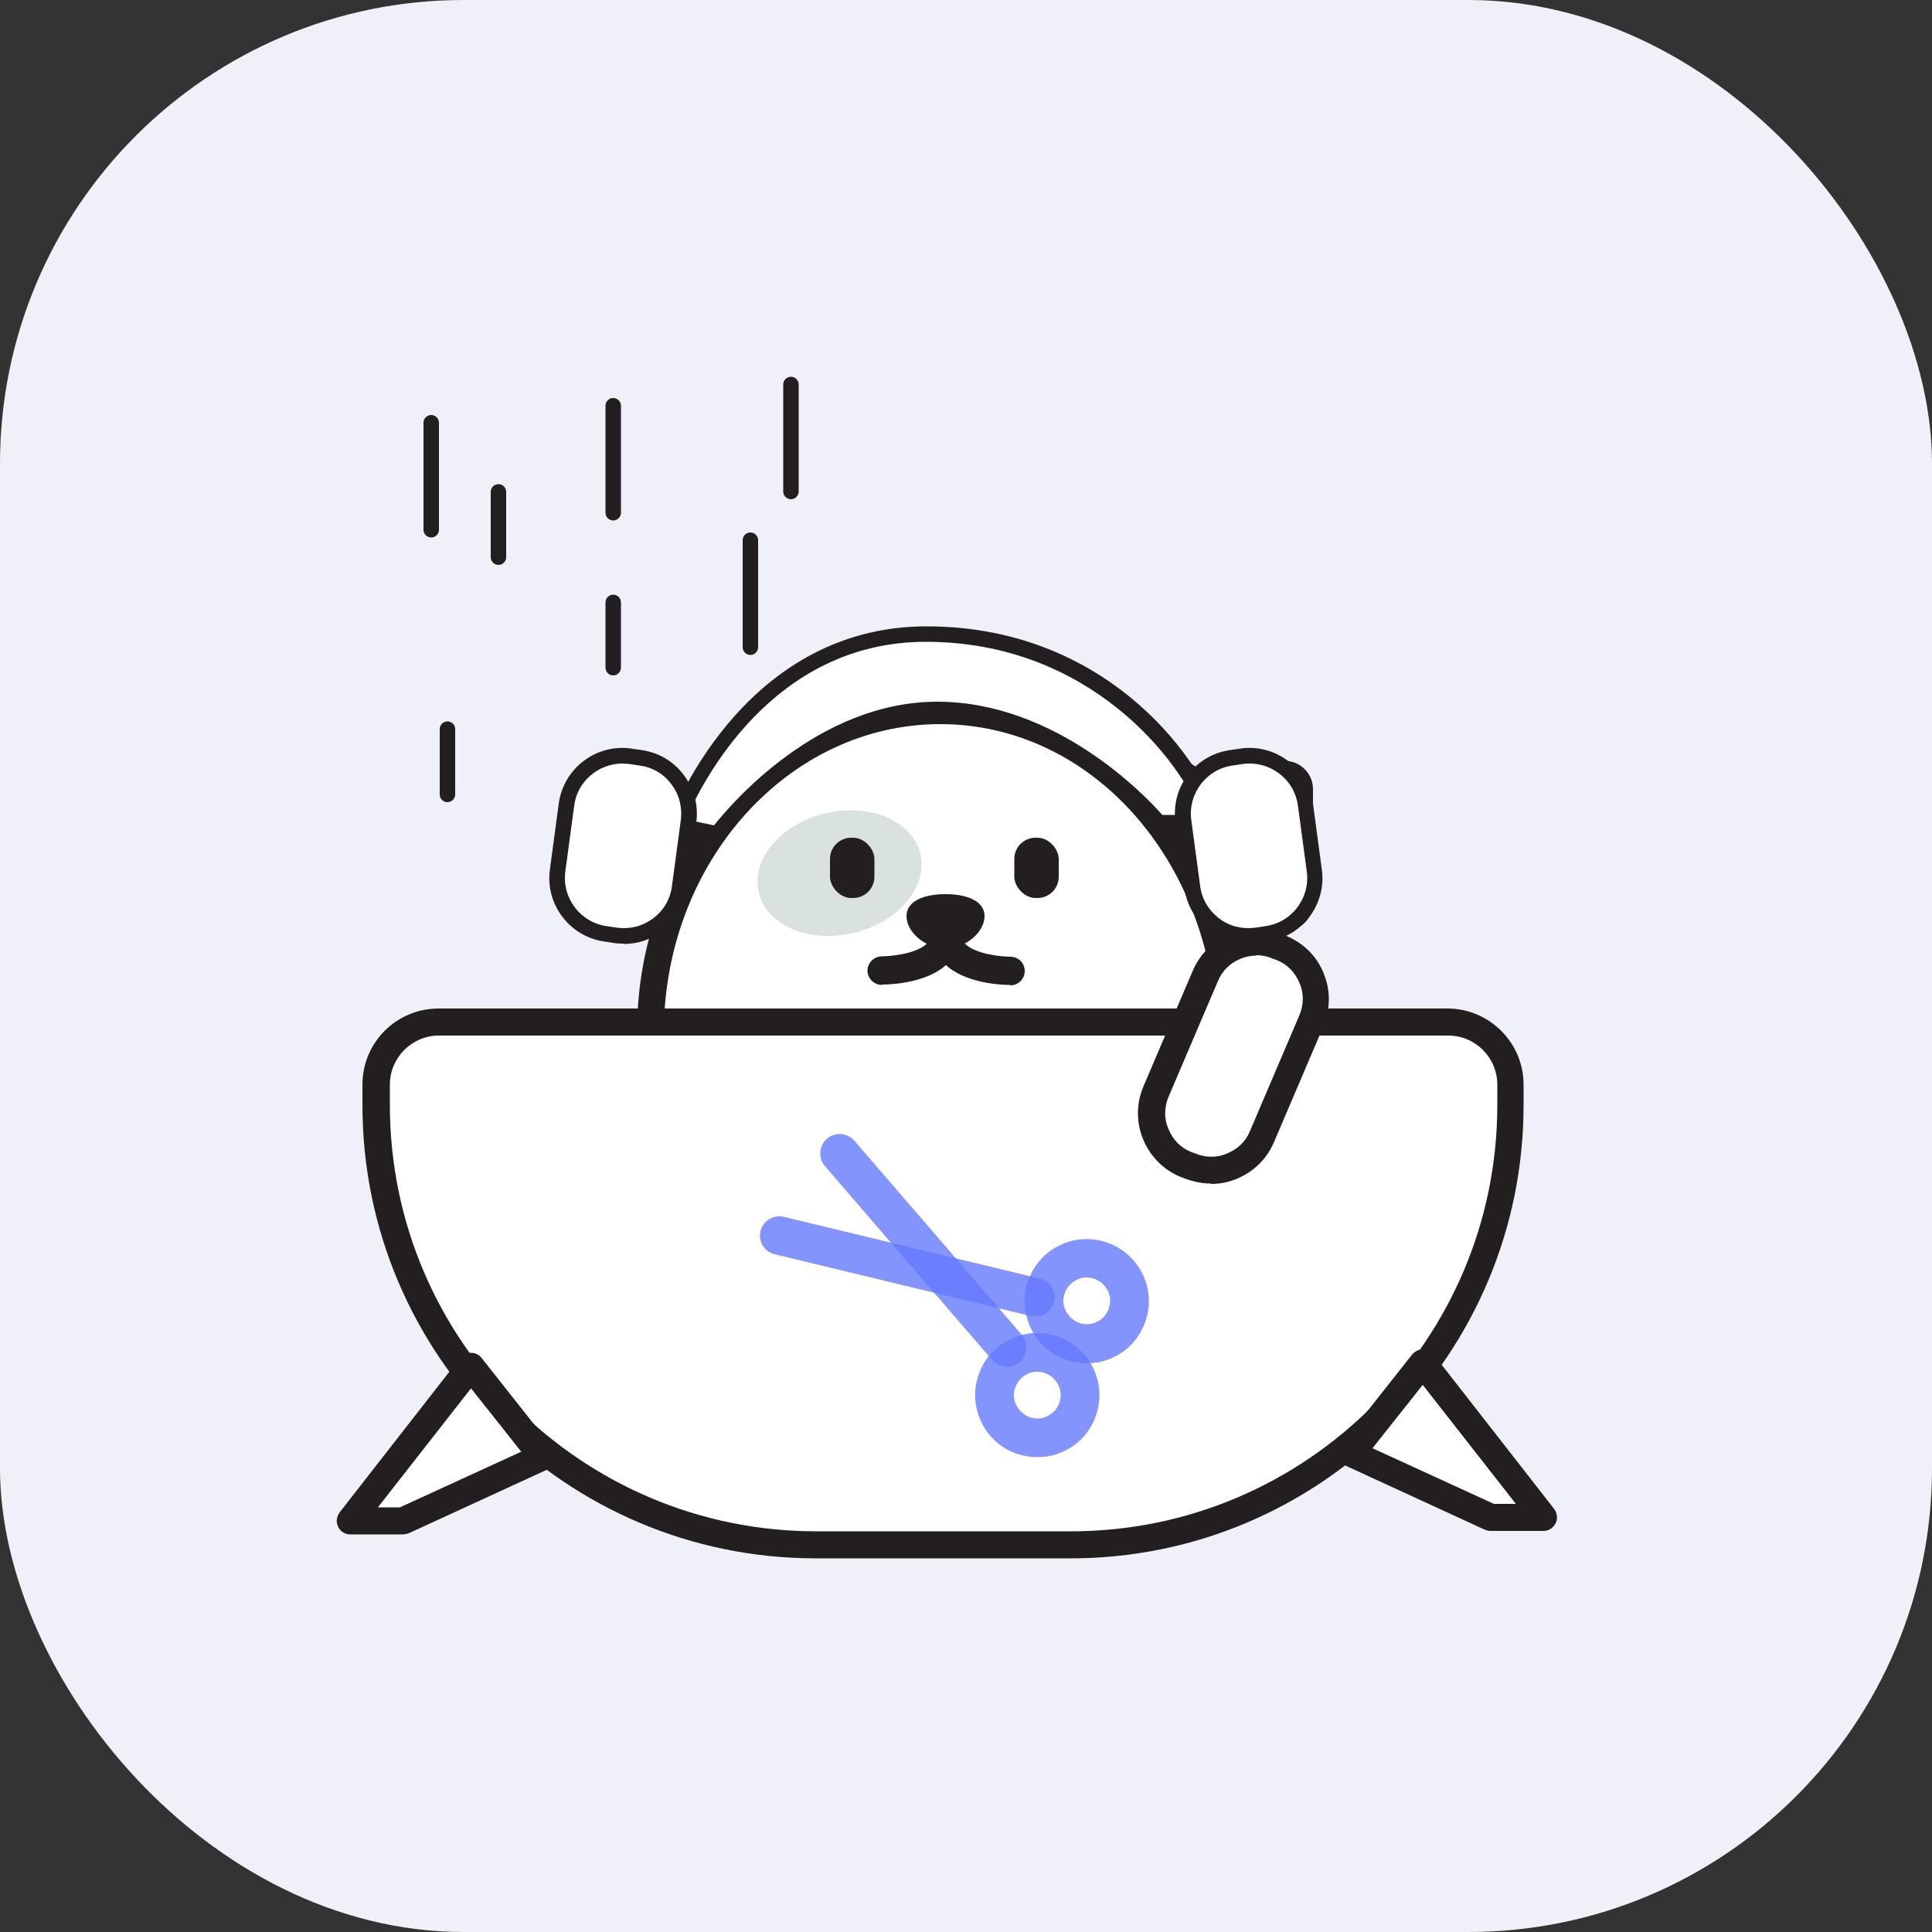 <?xml version="1.0" encoding="UTF-8"?>
<svg xmlns="http://www.w3.org/2000/svg" version="1.1" viewBox="0 0 50 50">
  <rect x="0" y="0" width="50" height="50" fill="#333333" stroke="none"/>
  <defs>
    <style>
      .cls-1 {
        fill: #dae2df;
      }

      .cls-2 {
        fill: #231f20;
      }

      .cls-3 {
        fill: #667afe;
        opacity: .8;
      }

      .cls-4 {
        fill: #f0f1f8;
      }

      .cls-5 {
        fill: #fff;
      }
    </style>
  </defs>
  <!-- Generator: Adobe Illustrator 28.6.0, SVG Export Plug-In . SVG Version: 1.2.0 Build 709)  -->
  <g>
    <g id="Layer_1">
      <g>
        <rect class="cls-4" width="50" height="50" rx="12" ry="12"/>
        <g>
          <path class="cls-5" d="M31.85,26.74c-.11-4.61-3.36-8.36-7.51-8.36s-7.51,3.74-7.51,8.36c0,0-.24,1.19,1.89,1.38s10.41.05,11.24,0,1.89-.93,1.88-1.38Z"/>
          <path class="cls-2" d="M23,28.57c-1.82,0-3.49-.02-4.3-.1-.95-.08-1.6-.37-1.96-.84-.34-.46-.26-.91-.25-.96,0-4.73,3.52-8.63,7.85-8.63s7.74,3.82,7.86,8.7h0c.02.69-1.25,1.68-2.21,1.74-.48.03-3.94.09-6.99.09ZM24.34,18.74c-3.95,0-7.16,3.59-7.16,8,0,.07-.04.27.13.48.16.21.54.47,1.45.55,2.13.19,10.42.04,11.18,0,.69-.04,1.52-.79,1.55-1.02-.11-4.49-3.25-8.01-7.16-8.01Z"/>
        </g>
        <ellipse class="cls-1" cx="21.73" cy="22.6" rx="2.15" ry="1.59" transform="translate(-4.67 5.68) rotate(-13.47)"/>
        <rect class="cls-2" x="21.48" y="21.68" width="1.15" height="1.56" rx=".55" ry=".55"/>
        <rect class="cls-2" x="26.25" y="21.68" width="1.15" height="1.56" rx=".55" ry=".55"/>
        <path class="cls-2" d="M25.48,23.71c0,.39-.45.83-1.01.83s-1.01-.44-1.01-.83.45-.57,1.01-.57,1.01.18,1.01.57Z"/>
        <path class="cls-2" d="M22.82,25.49h0c-.2,0-.37-.17-.37-.37,0-.2.17-.37.37-.37h0c.22,0,.9-.06,1.18-.34.08-.08.12-.17.12-.28,0-.2.16-.37.37-.37s.37.16.37.37c0,.31-.11.58-.33.8-.53.53-1.54.55-1.7.55Z"/>
        <path class="cls-2" d="M26.14,25.49c-.16,0-1.16-.02-1.7-.55-.22-.22-.33-.49-.33-.8,0-.2.16-.37.37-.37s.37.16.37.37c0,.11.04.2.12.28.28.28.96.34,1.18.34h0c.2,0,.37.16.37.37,0,.2-.16.37-.37.37h0Z"/>
        <g>
          <path class="cls-5" d="M11.36,26.45h26.11c.89,0,1.62.73,1.62,1.62v.53c0,6.28-5.1,11.38-11.38,11.38h-6.6c-6.28,0-11.38-5.1-11.38-11.38v-.53c0-.89.73-1.62,1.62-1.62Z"/>
          <path class="cls-2" d="M27.71,40.33h-6.6c-6.47,0-11.73-5.26-11.73-11.73v-.53c0-1.09.88-1.97,1.97-1.97h26.11c1.08,0,1.97.88,1.97,1.97v.53c0,6.47-5.26,11.73-11.72,11.73ZM11.36,26.8c-.7,0-1.27.57-1.27,1.27v.53c0,6.08,4.95,11.03,11.03,11.03h6.6c6.08,0,11.03-4.95,11.03-11.03v-.53c0-.7-.57-1.27-1.27-1.27H11.36Z"/>
        </g>
        <g>
          <polygon class="cls-5" points="12.18 35.36 9.06 39.36 10.43 39.36 14.04 37.7 12.18 35.36"/>
          <path class="cls-2" d="M10.43,39.71h-1.37c-.13,0-.26-.08-.31-.2-.06-.12-.04-.26.04-.37l3.12-4c.07-.08.17-.13.28-.13h0c.11,0,.21.05.27.13l1.85,2.34c.07.08.09.19.07.3-.03.1-.1.19-.19.24l-3.61,1.66s-.1.03-.15.03ZM9.78,39.01h.57l3.14-1.44-1.3-1.64-2.41,3.08Z"/>
        </g>
        <g>
          <polygon class="cls-5" points="36.83 35.27 39.95 39.27 38.58 39.27 34.97 37.61 36.83 35.27"/>
          <path class="cls-2" d="M39.95,39.62h-1.37c-.05,0-.1-.01-.15-.03l-3.61-1.66c-.1-.04-.17-.13-.19-.24-.02-.1,0-.21.07-.3l1.85-2.34c.07-.08.17-.13.27-.13h0c.11,0,.21.05.28.13l3.12,4c.08.11.1.25.04.37-.06.12-.18.2-.31.2ZM38.66,38.92h.57l-2.41-3.08-1.3,1.64,3.14,1.44Z"/>
        </g>
        <g>
          <line class="cls-5" x1="30.5" y1="20.41" x2="30.5" y2="21.04"/>
          <path class="cls-2" d="M30.5,21.77c-.41,0-.73-.33-.73-.73v-.62c0-.41.33-.73.73-.73s.73.33.73.73v.62c0,.41-.33.73-.73.73Z"/>
        </g>
        <g>
          <line class="cls-5" x1="33.25" y1="20.41" x2="33.25" y2="21.04"/>
          <path class="cls-2" d="M33.25,21.77c-.41,0-.73-.33-.73-.73v-.62c0-.41.33-.73.73-.73s.73.33.73.73v.62c0,.41-.33.73-.73.73Z"/>
        </g>
        <g>
          <line class="cls-5" x1="33.25" y1="23.07" x2="33.25" y2="23.35"/>
          <path class="cls-2" d="M33.25,24.09c-.41,0-.73-.33-.73-.73v-.28c0-.41.33-.73.73-.73s.73.33.73.73v.28c0,.41-.33.73-.73.73Z"/>
        </g>
        <g>
          <path class="cls-5" d="M17.49,21.36s1.73-4.95,6.48-4.95,7.1,3.71,7.39,4.88h-1.37s-2.41-2.93-5.73-2.93-5.7,3.22-5.7,3.22l-1.07-.23Z"/>
          <path class="cls-2" d="M18.56,21.78s-.03,0-.04,0l-1.07-.23c-.06-.01-.11-.05-.13-.1-.03-.05-.03-.11-.01-.16.02-.05,1.83-5.08,6.67-5.08s7.25,3.69,7.58,5.03c.01.06,0,.12-.04.17-.04.05-.1.08-.16.08h-1.37c-.06,0-.12-.03-.15-.07-.02-.03-2.39-2.86-5.58-2.86s-5.51,3.11-5.54,3.14c-.04.05-.1.08-.16.08ZM17.76,21.21l.72.15c.45-.57,2.7-3.2,5.78-3.2s5.41,2.46,5.82,2.93h1c-.52-1.38-2.86-4.48-7.12-4.48-3.99,0-5.81,3.67-6.21,4.6Z"/>
        </g>
        <g>
          <rect class="cls-5" x="14.53" y="19.57" width="3.19" height="4.64" rx="1.46" ry="1.46" transform="translate(3.01 -1.93) rotate(7.54)"/>
          <path class="cls-2" d="M16.15,24.42c-.07,0-.15,0-.22-.01l-.27-.04c-.91-.12-1.55-.96-1.43-1.86l.23-1.71c.12-.91.96-1.55,1.86-1.43l.27.04c.44.06.83.28,1.1.64.27.35.39.79.33,1.23l-.23,1.71c-.06.44-.28.83-.64,1.1-.29.22-.64.34-1.01.34ZM16.11,19.76c-.62,0-1.17.46-1.25,1.09l-.23,1.71c-.09.69.4,1.32,1.08,1.41l.27.04h0c.33.04.66-.04.93-.25.27-.2.44-.5.48-.83l.23-1.71c.04-.33-.04-.66-.25-.93-.2-.27-.5-.44-.83-.48l-.27-.04c-.06,0-.11-.01-.17-.01Z"/>
        </g>
        <g>
          <rect class="cls-5" x="30.73" y="19.57" width="3.19" height="4.64" rx="1.46" ry="1.46" transform="translate(67.25 39.35) rotate(172.46)"/>
          <path class="cls-2" d="M32.3,24.42c-.36,0-.71-.12-1.01-.34-.35-.27-.58-.66-.64-1.1l-.23-1.71c-.12-.91.52-1.74,1.43-1.86l.27-.04c.9-.12,1.74.52,1.86,1.43l.23,1.71c.12.91-.52,1.74-1.43,1.86l-.27.04c-.07,0-.15.01-.22.01ZM32.35,19.76c-.05,0-.11,0-.17.01l-.27.04c-.69.09-1.17.73-1.08,1.41l.23,1.71c.04.33.22.63.48.83.27.21.6.29.93.25h0l.27-.04c.69-.09,1.17-.73,1.08-1.41l-.23-1.71c-.08-.63-.63-1.09-1.25-1.09Z"/>
        </g>
        <g>
          <rect class="cls-5" x="30.44" y="24.27" width="2.97" height="6.11" rx="1.43" ry="1.43" transform="translate(13.29 -10.34) rotate(23.12)"/>
          <path class="cls-2" d="M31.34,30.63c-.24,0-.47-.05-.7-.14l-.11-.04c-.9-.39-1.32-1.43-.94-2.33l1.28-3c.19-.44.53-.77.97-.95.44-.18.92-.17,1.36.02l.11.04c.44.19.78.53.95.97.18.44.17.92-.01,1.36l-1.28,3c-.19.44-.53.77-.97.95-.21.09-.44.13-.66.13ZM32.51,24.73c-.14,0-.27.03-.4.08-.27.11-.48.31-.59.58l-1.28,3c-.11.27-.12.56,0,.83.11.27.31.48.58.59l.11.04h0c.26.11.56.12.83,0,.27-.11.48-.31.59-.58l1.28-3c.11-.27.12-.56,0-.83-.11-.27-.31-.48-.58-.59l-.11-.04c-.14-.06-.28-.09-.42-.09Z"/>
        </g>
        <path class="cls-3" d="M26.8,34.07s-.08,0-.12-.01l-6.63-1.6c-.27-.06-.43-.33-.37-.6.07-.27.34-.43.6-.37l6.63,1.6c.27.06.43.33.37.6-.06.23-.26.38-.49.38Z"/>
        <path class="cls-3" d="M26.06,35.37c-.14,0-.28-.06-.38-.17l-4.33-5.02c-.18-.21-.16-.52.05-.71.21-.18.52-.16.71.05l4.33,5.02c.18.21.16.52-.05.71-.09.08-.21.12-.33.12Z"/>
        <path class="cls-3" d="M26.84,37.71c-.17,0-.34-.03-.5-.08-.41-.13-.74-.42-.93-.8-.19-.38-.23-.82-.09-1.23.13-.41.42-.74.8-.93.79-.4,1.76-.08,2.16.71h0c.19.38.23.82.09,1.23-.13.41-.42.74-.8.93-.23.12-.48.17-.73.17ZM26.84,35.5c-.09,0-.19.02-.27.07-.14.07-.25.2-.3.35-.05.15-.04.32.04.46s.2.25.35.3c.15.05.32.04.46-.04.15-.07.25-.2.3-.35.05-.15.04-.32-.04-.46h0c-.11-.21-.32-.33-.54-.33Z"/>
        <path class="cls-3" d="M28.12,35.28c-.17,0-.34-.03-.5-.08-.41-.13-.74-.42-.93-.8-.19-.38-.23-.82-.09-1.23s.42-.74.8-.93c.79-.4,1.76-.08,2.16.71h0c.19.38.23.82.09,1.23s-.42.74-.8.93c-.23.12-.48.17-.72.17ZM28.12,33.06c-.09,0-.19.02-.27.07-.14.07-.25.2-.3.35-.05.15-.04.32.04.46s.2.25.35.3c.15.05.32.04.46-.04.15-.07.25-.2.3-.35.05-.15.04-.32-.04-.46h0c-.11-.21-.32-.33-.54-.33Z"/>
        <g>
          <line class="cls-5" x1="11.16" y1="10.94" x2="11.16" y2="13.71"/>
          <path class="cls-2" d="M11.16,13.91c-.11,0-.2-.09-.2-.2v-2.77c0-.11.09-.2.2-.2s.2.09.2.2v2.77c0,.11-.09.2-.2.2Z"/>
        </g>
        <g>
          <line class="cls-5" x1="15.87" y1="10.51" x2="15.87" y2="13.27"/>
          <path class="cls-2" d="M15.87,13.47c-.11,0-.2-.09-.2-.2v-2.77c0-.11.09-.2.2-.2s.2.09.2.2v2.77c0,.11-.09.2-.2.2Z"/>
        </g>
        <g>
          <line class="cls-5" x1="15.87" y1="15.59" x2="15.87" y2="17.28"/>
          <path class="cls-2" d="M15.87,17.48c-.11,0-.2-.09-.2-.2v-1.69c0-.11.09-.2.2-.2s.2.09.2.2v1.69c0,.11-.09.2-.2.2Z"/>
        </g>
        <g>
          <line class="cls-5" x1="12.9" y1="12.73" x2="12.9" y2="14.42"/>
          <path class="cls-2" d="M12.9,14.62c-.11,0-.2-.09-.2-.2v-1.69c0-.11.09-.2.2-.2s.2.09.2.2v1.69c0,.11-.09.2-.2.2Z"/>
        </g>
        <g>
          <line class="cls-5" x1="11.58" y1="18.87" x2="11.58" y2="20.56"/>
          <path class="cls-2" d="M11.58,20.76c-.11,0-.2-.09-.2-.2v-1.69c0-.11.09-.2.2-.2s.2.09.2.2v1.69c0,.11-.09.2-.2.2Z"/>
        </g>
        <g>
          <line class="cls-5" x1="20.47" y1="9.95" x2="20.47" y2="12.72"/>
          <path class="cls-2" d="M20.47,12.92c-.11,0-.2-.09-.2-.2v-2.77c0-.11.09-.2.2-.2s.2.09.2.2v2.77c0,.11-.09.2-.2.2Z"/>
        </g>
        <g>
          <line class="cls-5" x1="19.42" y1="13.99" x2="19.42" y2="16.75"/>
          <path class="cls-2" d="M19.42,16.95c-.11,0-.2-.09-.2-.2v-2.77c0-.11.09-.2.2-.2s.2.09.2.2v2.77c0,.11-.09.2-.2.2Z"/>
        </g>
      </g>
    </g>
  </g>
</svg>